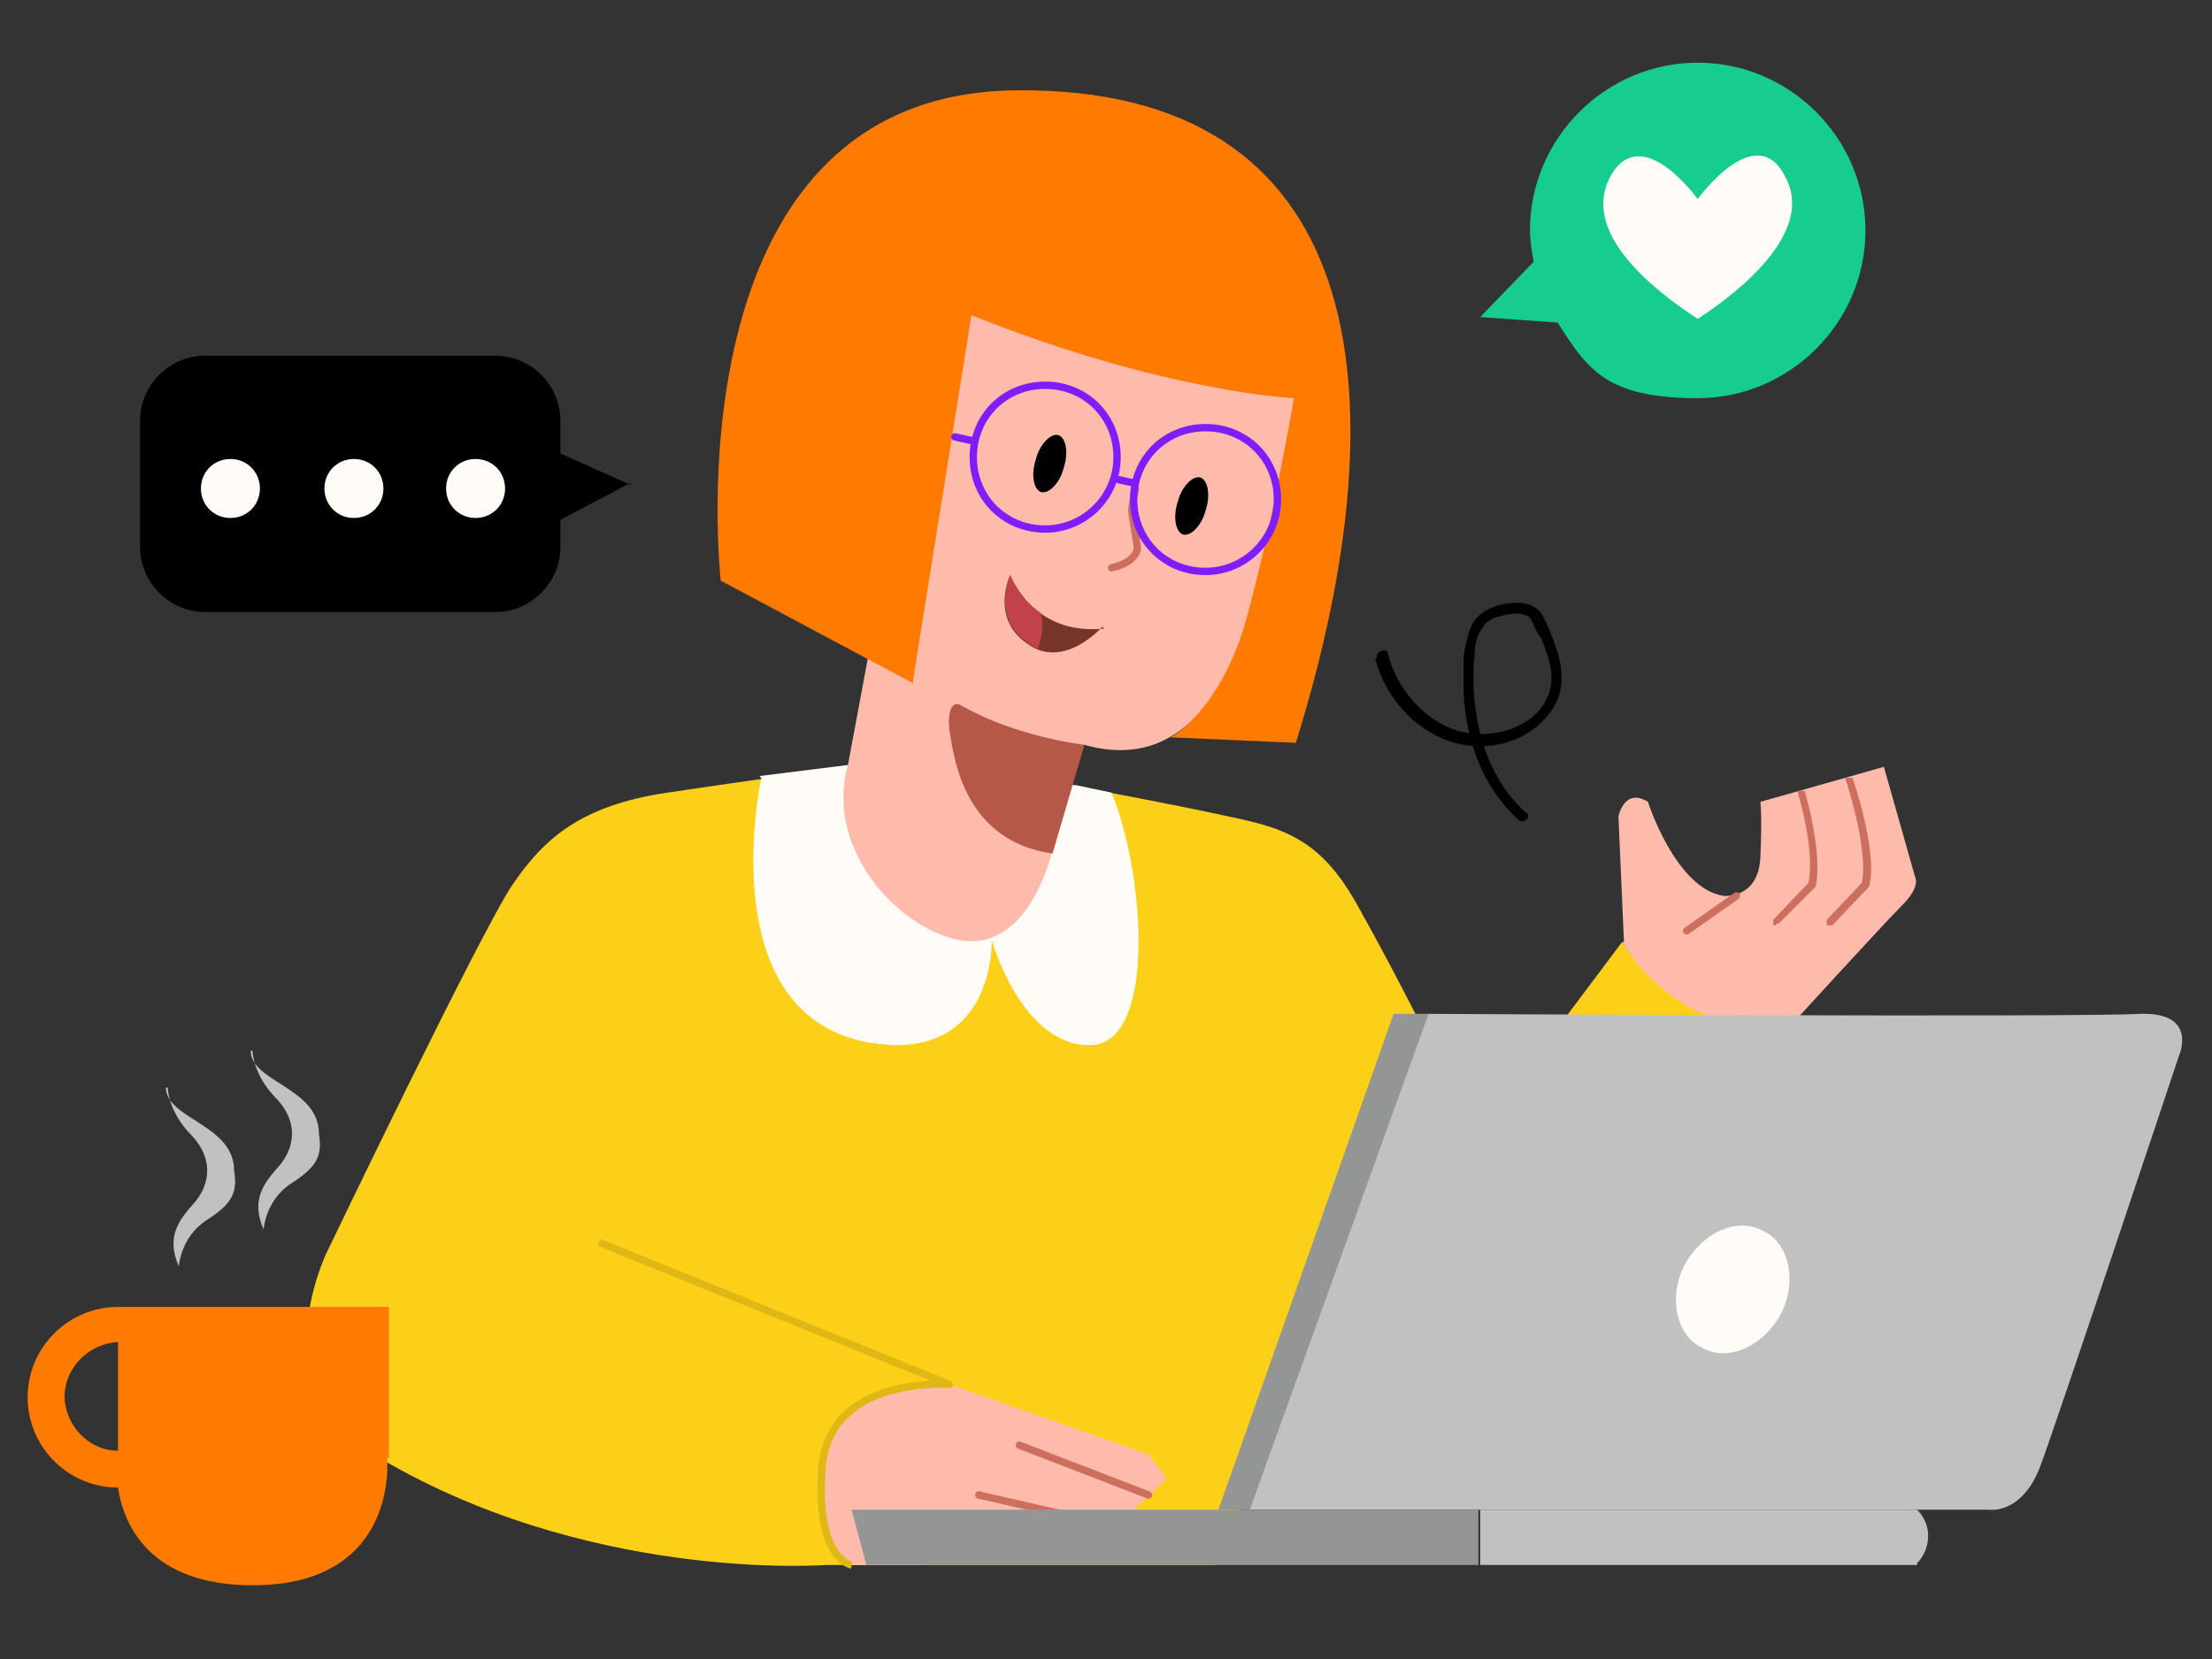 <?xml version="1.0" encoding="UTF-8"?>
<svg id="Layer_1" data-name="Layer 1" xmlns="http://www.w3.org/2000/svg" version="1.1" xmlns:xlink="http://www.w3.org/1999/xlink" viewBox="0 0 120 90">
  <rect x="0" y="0" width="120" height="90" fill="#333333" stroke="none"/>
  <defs>
    <style>
      .cls-1 {
        fill: #c1424b;
      }

      .cls-1, .cls-2, .cls-3, .cls-4, .cls-5, .cls-6, .cls-7, .cls-8, .cls-9, .cls-10, .cls-11, .cls-12, .cls-13 {
        stroke-width: 0px;
      }

      .cls-2 {
        fill: #000;
      }

      .cls-3 {
        fill: #cc6f5e;
      }

      .cls-14 {
        stroke: #801dff;
      }

      .cls-14, .cls-15 {
        stroke-miterlimit: 10;
      }

      .cls-14, .cls-15, .cls-5, .cls-16, .cls-17 {
        fill: none;
      }

      .cls-14, .cls-15, .cls-16, .cls-17 {
        stroke-width: .4px;
      }

      .cls-14, .cls-15, .cls-17 {
        stroke-linecap: round;
      }

      .cls-4 {
        fill: #773529;
      }

      .cls-15, .cls-17 {
        stroke: #cc6f5e;
      }

      .cls-6 {
        fill: #fcd019;
      }

      .cls-7 {
        fill: #febbab;
      }

      .cls-8 {
        fill: #ff7a00;
      }

      .cls-18 {
        clip-path: url(#clippath);
      }

      .cls-9 {
        fill: #fffcf7;
      }

      .cls-10 {
        fill: #b55847;
      }

      .cls-11 {
        fill: #c1c1c1;
      }

      .cls-16 {
        stroke: #e0b815;
      }

      .cls-16, .cls-17 {
        stroke-linejoin: round;
      }

      .cls-12 {
        fill: #949695;
      }

      .cls-13 {
        fill: #16cc8f;
      }
    </style>
    <clipPath id="clippath">
      <rect class="cls-5" x="1.5" y="3.4" width="117" height="82.6"/>
    </clipPath>
  </defs>
  <g class="cls-18">
    <g>
      <path class="cls-6" d="M84.4,55.9l3.6-4.8s2.4,4,7.1,4.8h-10.7Z"/>
      <path class="cls-7" d="M88.1,51.1l-.3-6.8s.3-1.6,1.6-.8c0,0,1.5,4.7,4.1,5.1,0,0,1.9.2,2-2.1.1-2.3,0-3,0-3l6.7-1.9,1.7,6s.3.5-.7,1.5-6.3,6.8-6.3,6.8h-1.8s-4.6-.6-7.1-4.8h0Z"/>
      <path class="cls-3" d="M96.3,50.2s0,0-.1,0c0,0,0-.2,0-.3l1.9-2c.4-1.8-.6-5-.6-5h.4s1,3.3.6,5.2c0,0,0,0,0,0l-2,2s0,0-.1,0h0Z"/>
      <path class="cls-3" d="M99.2,50.2s0,0-.1,0c0,0,0-.2,0-.3l1.9-2c.4-1.8-.9-5.7-.9-5.7h.4c0,0,1.4,4,.9,5.9h0c0,0-2,2.1-2,2.1,0,0,0,0-.1,0h0Z"/>
      <path class="cls-15" d="M94.2,48.6l-2.7,1.9"/>
      <path class="cls-6" d="M44.8,84.9s-13.1,1-24.7-6.1c-6-3.3-2.4-10.8-2.4-10.8,0,0,8.4-17.5,10.1-20,1.7-2.5,3.7-4.3,8.4-5,4.7-.7,9.8-1.4,9.8-1.4l12.1,1s7.5,1.4,9.9,2c2.4.6,4.1,1.6,5.8,4.8,1.8,3.2,3.9,7.4,3.9,7.4l-11.7,28.1h-21.3c0,0,0,0,0,0Z"/>
      <path class="cls-9" d="M41.3,42.2s-3.1,14.2,7.3,14.5c5.4,0,5.2-5.7,5.2-5.7,0,0,1.6,5.7,5.3,5.7s3-9.4,1.2-13.7l-1.9-.4-12.4-1.1-4.8.6h0Z"/>
      <path class="cls-7" d="M51.5,75.1l10.8,3.8,1,1.3-4.1,3.9s-6.1-.7-9.2.8h-4s-1.7-.6-1.5-4.4c.2-3.8,2.2-5.3,6.9-5.4h0Z"/>
      <path class="cls-17" d="M55.3,78.4l7,2.7"/>
      <path class="cls-17" d="M53.1,81.1l7.4,1.7"/>
      <path class="cls-16" d="M32.5,67.4l19,7.7s-6.5-.5-6.9,4.5c-.4,5,1.6,5.3,1.6,5.3"/>
      <path class="cls-11" d="M77.4,55l-9.7,26.9h40.2s1.8.3,2.8-2.4c1-2.7,7.5-22.2,7.5-22.2,0,0,1.1-2.4-2.1-2.3-3.2.2-38.8,0-38.8,0h0Z"/>
      <path class="cls-12" d="M77.4,55h-1.8l-9.5,26.9h1.7l9.7-26.9Z"/>
      <path class="cls-12" d="M80.2,84.9h-33.2l-.8-3h34v3Z"/>
      <path class="cls-11" d="M104,84.9h-23.7v-3h23.7c.1.1.6.6.6,1.4,0,.9-.5,1.4-.6,1.5Z"/>
      <path class="cls-9" d="M96.6,71.3c.9-1.7.5-3.8-.9-4.5-1.4-.8-3.3,0-4.3,1.8-.9,1.7-.5,3.8.9,4.5,1.4.8,3.3,0,4.3-1.8Z"/>
      <path class="cls-7" d="M70.2,22s-1.6,8.8-2.5,11.7c-1,3-3.3,8.3-8.9,6.7,0,0-1.5,5.2-1.9,6.4-.4,1.3-1.9,5.1-5.3,4.1-3.4-1-6.8-5.2-5.6-9.4l2.5-13.4c.3-2.1,2.1-8.1,2.7-9.5.6-1.5,1.9-5.3,6.6-6.4,5-1.6,11.7,2.6,12.5,7.4.2.9,0,1.8,0,2.4h0Z"/>
      <path class="cls-2" d="M57.7,25.4c.3-.9.1-1.7-.3-1.8-.4-.1-1,.5-1.2,1.3-.3.9-.1,1.7.3,1.8.4.1,1-.5,1.2-1.3Z"/>
      <path class="cls-2" d="M65.4,27.7c.3-.9.1-1.7-.3-1.8-.4-.1-1,.5-1.2,1.3-.3.9-.1,1.7.3,1.8.4.1,1-.5,1.2-1.3Z"/>
      <path class="cls-15" d="M61.6,26.5s-.2.9-.2,1.2c0,.3.3,1.7.3,2.1-.2.8-1.4,1-1.4,1"/>
      <path class="cls-4" d="M59.9,34.1c-3.9.4-5.1-2.9-5.1-2.9,0,0-1.1,2.3.9,3.7,2,1.5,4.1-.9,4.1-.9Z"/>
      <path class="cls-10" d="M58.8,40.4s-3.6-.4-6.6-2.1c-.6-.4-.8.4-.7,1.3.2.9.5,6,5.6,6.7l1.7-5.8h0Z"/>
      <path class="cls-1" d="M56.4,33.2s.4.6-.1,2c0,0-2.6-1-1.5-4,0,0,.6,1.4,1.6,2Z"/>
      <path class="cls-8" d="M49.6,37.1l-10.5-5.6s-3-26.4,16-26.6c19-.2,21.2,16.1,15.2,35.4l-6.8-.3s2.4-1.2,3.9-5.7c0,0,1.2-3.7,2.8-12.7,0,0-7-.3-17.5-4.5l-3.2,20Z"/>
      <path class="cls-14" d="M56.7,28.7c2.1,0,3.9-1.7,3.9-3.9s-1.7-3.9-3.9-3.9-3.9,1.7-3.9,3.9,1.7,3.9,3.9,3.9Z"/>
      <path class="cls-14" d="M65.4,31c2.1,0,3.9-1.7,3.9-3.9s-1.7-3.9-3.9-3.9-3.9,1.7-3.9,3.9,1.7,3.9,3.9,3.9Z"/>
      <path class="cls-14" d="M60.6,26l.9.2"/>
      <path class="cls-14" d="M51.8,23.7l.9.2"/>
      <path class="cls-13" d="M101.2,12.5c0,5-4.1,9.1-9.1,9.1s-6-1.6-7.6-4.1l-4.2-.3,2.9-3c-.1-.6-.2-1.1-.2-1.7,0-5,4.1-9.1,9.1-9.1s9.1,4.1,9.1,9.1Z"/>
      <path class="cls-9" d="M92.1,17.3c-2.6-1.7-6.4-4.8-4.7-7.8,1.7-2.9,4.7,1.3,4.7,1.3,0,0,3.1-4.3,4.7-1.3,1.7,2.9-2.1,6.1-4.7,7.8Z"/>
      <path class="cls-2" d="M34.2,26.2l-3.8,2v1.5c0,1.9-1.6,3.5-3.5,3.5h-15.8c-1.9,0-3.5-1.6-3.5-3.5v-6.9c0-1.9,1.6-3.5,3.5-3.5h15.8c1.9,0,3.5,1.6,3.5,3.5v1.8l3.8,1.7Z"/>
      <path class="cls-9" d="M12.5,28.1c.9,0,1.6-.7,1.6-1.6s-.7-1.6-1.6-1.6-1.6.7-1.6,1.6.7,1.6,1.6,1.6Z"/>
      <path class="cls-9" d="M19.2,28.1c.9,0,1.6-.7,1.6-1.6s-.7-1.6-1.6-1.6-1.6.7-1.6,1.6.7,1.6,1.6,1.6Z"/>
      <path class="cls-9" d="M25.8,28.1c.9,0,1.6-.7,1.6-1.6s-.7-1.6-1.6-1.6-1.6.7-1.6,1.6.7,1.6,1.6,1.6Z"/>
      <path class="cls-2" d="M74.6,35.7c.5,2,2,3.8,4,4.5,2,.7,4.4.1,5.6-1.7.7-1,.6-2.3.2-3.4-.2-.6-.4-1.1-.7-1.7-.3-.5-.8-.7-1.4-.7-1,0-2.1.4-2.5,1.3-.2.5-.3,1-.4,1.6,0,.6,0,1.3,0,1.9.1,2.6,1,5.2,3,7,.3.2.7-.2.4-.4-1.5-1.3-2.4-3.3-2.7-5.3-.2-1.1-.2-2.2-.1-3.3,0-.5.1-1,.4-1.4.2-.4.6-.6,1.1-.7.4-.1,1-.2,1.3,0,.2,0,.3.3.4.5.1.2.2.5.4.7.4,1,.8,2.1.4,3.1-.7,1.8-3,2.4-4.7,2-2-.5-3.5-2.3-4-4.2,0-.4-.7-.2-.6.2h0Z"/>
      <path class="cls-8" d="M21.1,79.1v-8.2H6.4c-2.7,0-4.9,2.2-4.9,4.9s2.2,4.9,4.9,4.9,0,0,0,0c.3,2,1.7,5.3,7.3,5.3,8,0,7.3-6.9,7.3-6.9ZM3.5,75.8c0-1.6,1.3-2.9,2.9-3v5.9c-1.6,0-2.9-1.4-2.9-3Z"/>
      <path class="cls-11" d="M9.1,59s0,1.3,1.3,2.6c1.3,1.4.9,2.8.1,3.7-.8.9-1.5,1.8-.8,3.4,0,0,.1-1.6,1.5-2.5,1.4-.9,1.7-1.5,1.5-2.7,0-2.5-3.7-2.8-3.7-4.5h0Z"/>
      <path class="cls-11" d="M13.7,57s0,1.3,1.3,2.6c1.3,1.4.9,2.8.1,3.7-.8.9-1.5,1.8-.8,3.4,0,0,.1-1.6,1.5-2.5,1.4-.9,1.7-1.5,1.5-2.7,0-2.5-3.7-2.8-3.7-4.5h0Z"/>
    </g>
  </g>
</svg>